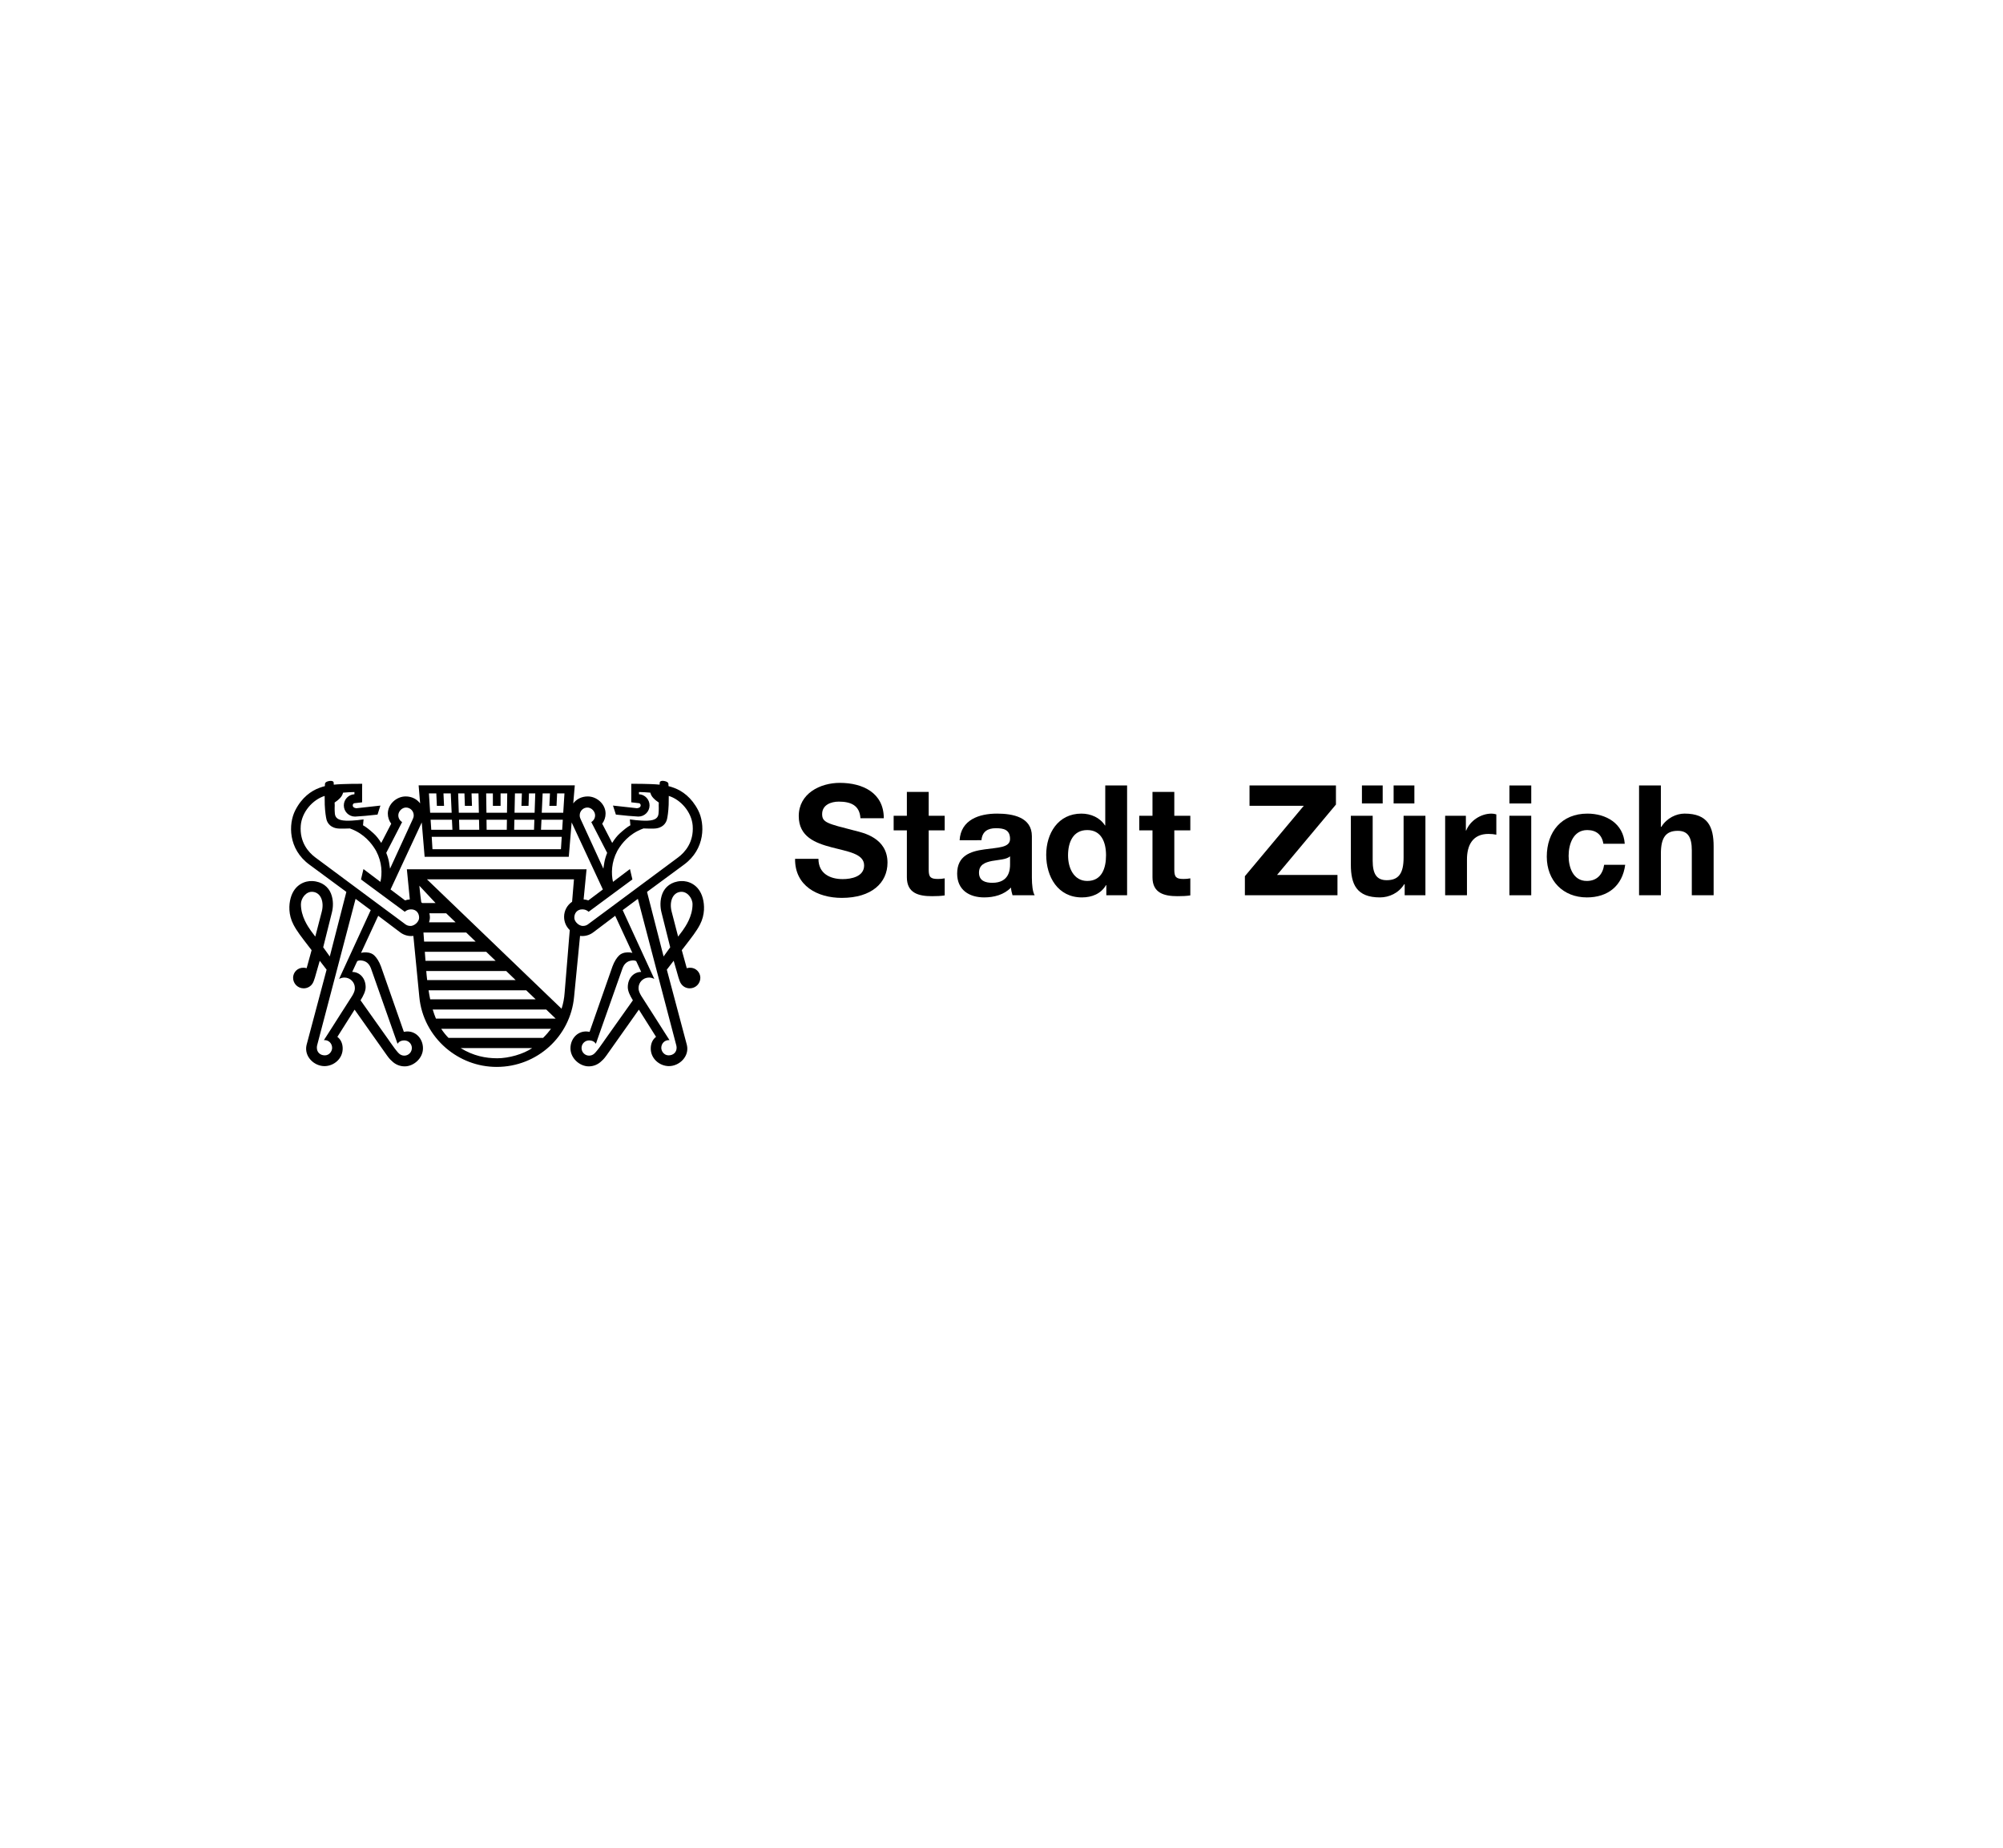 <?xml version="1.0" encoding="utf-8"?>
<!-- Generator: Adobe Illustrator 24.1.0, SVG Export Plug-In . SVG Version: 6.00 Build 0)  -->
<svg version="1.1" id="Ebene_1" xmlns="http://www.w3.org/2000/svg" xmlns:xlink="http://www.w3.org/1999/xlink" x="0px" y="0px"
	 viewBox="0 0 776 716" style="enable-background:new 0 0 776 716;" xml:space="preserve">
<g>
	<g>
		<path d="M317.082,332.789c0,5.657,4.408,7.864,9.411,7.864c3.28,0,8.283-0.952,8.283-5.3c0-4.589-6.376-5.362-12.633-7.031
			c-6.314-1.668-12.69-4.11-12.69-12.098c0-8.697,8.225-12.867,15.908-12.867c8.878,0,17.039,3.87,17.039,13.704h-9.052
			c-0.298-5.127-3.932-6.436-8.402-6.436c-2.978,0-6.433,1.252-6.433,4.827c0,3.277,2.025,3.694,12.688,6.433
			c3.099,0.776,12.633,2.744,12.633,12.395c0,7.804-6.138,13.645-17.696,13.645c-9.411,0-18.231-4.648-18.11-15.132h9.054
			C317.082,332.794,317.082,332.789,317.082,332.789z"/>
		<path d="M359.799,316.103h6.195v5.662h-6.195v15.254c0,2.861,0.714,3.575,3.575,3.575c0.897,0,1.73-0.06,2.623-0.238v6.61
			c-1.43,0.238-3.275,0.3-4.946,0.3c-5.181,0-9.711-1.192-9.711-7.328v-18.172h-5.122v-5.662h5.122v-9.235h8.461L359.799,316.103
			L359.799,316.103z"/>
		<path d="M371.774,325.58c0.476-7.923,7.568-10.31,14.48-10.31c6.136,0,13.517,1.371,13.517,8.761v16.025
			c0,2.801,0.302,5.598,1.078,6.85h-8.578c-0.3-0.952-0.536-1.966-0.6-2.977c-2.678,2.799-6.61,3.813-10.363,3.813
			c-5.843,0-10.486-2.92-10.486-9.235c0-6.971,5.241-8.64,10.486-9.354c5.184-0.776,10.006-0.597,10.006-4.053
			c0-3.634-2.501-4.172-5.481-4.172c-3.216,0-5.3,1.311-5.598,4.65L371.774,325.58L371.774,325.58z M391.314,331.833
			c-1.428,1.254-4.408,1.314-7.028,1.79c-2.62,0.533-5.003,1.43-5.003,4.529c0,3.158,2.44,3.932,5.181,3.932
			c6.614,0,6.85-5.243,6.85-7.09V331.833z"/>
		<g>
			<path d="M428.616,342.976h-0.117c-1.966,3.337-5.424,4.767-9.354,4.767c-9.296,0-13.826-7.983-13.826-16.506
				c0-8.283,4.589-15.968,13.642-15.968c3.637,0,7.207,1.552,9.116,4.589h0.121v-15.492h8.461v42.541h-8.049L428.616,342.976
				L428.616,342.976z M421.226,321.646c-5.538,0-7.447,4.767-7.447,9.83c0,4.827,2.208,9.891,7.447,9.891
				c5.605,0,7.273-4.884,7.273-9.951C428.499,326.413,426.71,321.646,421.226,321.646z"/>
			<path d="M454.949,316.103h6.204v5.662h-6.204v15.254c0,2.861,0.714,3.575,3.575,3.575c0.899,0,1.73-0.06,2.627-0.238v6.61
				c-1.43,0.238-3.284,0.3-4.948,0.3c-5.186,0-9.708-1.192-9.708-7.328v-18.172h-5.127v-5.662h5.127v-9.235h8.452v9.235H454.949z"/>
		</g>
		<path d="M482.296,339.518l22.82-27.285h-21.028v-7.866h33.48v7.39l-22.82,27.285h23.415v7.866h-35.87v-7.39H482.296z"/>
		<path d="M552.241,346.908h-8.042v-4.289h-0.174c-2.149,3.456-5.843,5.124-9.418,5.124c-8.999,0-11.26-5.067-11.26-12.69v-18.95
			h8.456v17.4c0,5.062,1.49,7.566,5.424,7.566c4.589,0,6.555-2.561,6.555-8.818v-16.149h8.456v30.805H552.241z M527.638,304.367
			h8.042v6.971h-8.042V304.367z M539.914,304.367h8.042v6.971h-8.042V304.367L539.914,304.367z"/>
		<path d="M559.866,316.103h8.042v5.722h0.121c1.547-3.872,5.719-6.555,9.832-6.555c0.593,0,1.307,0.119,1.845,0.3v7.864
			c-0.773-0.176-2.025-0.295-3.032-0.295c-6.202,0-8.344,4.47-8.344,9.891v13.878h-8.454v-30.805H559.866z"/>
		<path d="M593.237,311.338h-8.456v-6.971h8.456V311.338z M584.773,316.103h8.456v30.805h-8.456V316.103z"/>
		<path d="M621.174,326.949c-0.531-3.456-2.735-5.303-6.255-5.303c-5.419,0-7.207,5.484-7.207,10.01c0,4.408,1.73,9.711,7.031,9.711
			c3.934,0,6.195-2.501,6.731-6.255h8.159c-1.069,8.161-6.729,12.633-14.833,12.633c-9.294,0-15.547-6.552-15.547-15.787
			c0-9.594,5.717-16.686,15.725-16.686c7.269,0,13.942,3.815,14.478,11.679L621.174,326.949L621.174,326.949z"/>
		<path d="M635,304.367h8.454v16.027h0.183c2.144-3.456,5.834-5.127,8.997-5.127c8.999,0,11.26,5.065,11.26,12.693v18.945h-8.456
			V329.51c0-5.065-1.49-7.568-5.424-7.568c-4.589,0-6.555,2.563-6.555,8.818v16.146h-8.456v-42.539H635z"/>
	</g>
	<g>
		<path d="M267.213,374.992c-0.389,0.009-0.783,0.076-1.142,0.188l-1.934-6.996l0.982-1.261c2.959-3.849,4.719-6.074,6.047-8.624
			c2.035-3.891,1.767-7.77,1.112-10.219c-1.478-5.497-5.818-6.806-8.402-6.671c-3.866,0.188-6.234,2.341-7.23,4.799
			c-1.053,2.648-0.865,5.387-0.378,7.346l3.385,13.517c-1.041,1.359-1.945,2.776-2.566,3.559l-6.415-25.026l14.347-10.58
			c8.225-6.04,8.157-15.759,5.477-21.012c-2.572-5.021-6.195-7.559-9.349-8.717c-0.936-0.348-1.563-0.538-2.149-0.671
			c-0.016-0.43-0.027-0.742-0.039-0.881c-0.06-0.648-0.831-0.947-1.485-1.08c-1.462-0.311-1.877,0.3-1.877,0.522l-0.048,0.865
			c-3.508-0.378-10.99-0.339-10.99-0.339l0.011,2.055v5.127l2.982,0.343c0.277,0.016,0.664,0.316,0.659,0.849
			c-0.007,0.554-0.433,0.863-0.847,0.975c-0.35,0.098-0.526,0.133-0.677,0.11h-0.034l-9.171-1.014l1.124,3.49
			c3.559,0.405,6.372,0.65,8.44,0.755c0.101,0.016,0.188,0.016,0.284,0.016c2.394,0,4.323-1.941,4.323-4.335
			c0-2.312-1.819-4.207-4.101-4.323v-0.851c1.236,0.027,2.749,0.089,4.394,0.238c0.153,0.62,0.476,1.38,1.142,2.067
			c0.719,0.755,1.478,1.341,2.144,1.767l-0.034,1.069c0,0,0.089,1.774-0.071,3.248s-1.041,2.593-4.266,2.71
			c-3.071,0.105-6.843-0.494-6.843-0.494l0.206,2.273c-1.243,0.687-2.483,1.707-4.062,3.119c-1.053,0.936-2.076,2.25-2.987,3.728
			l-3.863-7.447c0.81-1.119,1.302-2.46,1.302-3.923c0-3.669-3.376-6.648-6.912-6.648c-2.382,0-4.371,1.057-5.614,2.698l0.6-7.005
			h-29.709h-1.096h-29.695l0.581,7.005c-1.224-1.641-3.225-2.698-5.603-2.698c-3.536,0-6.912,2.982-6.912,6.648
			c0,1.462,0.494,2.804,1.314,3.923l-3.868,7.447c-0.915-1.478-1.941-2.792-2.994-3.728c-1.584-1.412-2.82-2.433-4.067-3.119
			l0.217-2.273c0,0-3.779,0.6-6.85,0.494c-3.225-0.117-4.106-1.236-4.273-2.71c-0.153-1.472-0.053-3.245-0.053-3.245l-0.046-1.069
			c0.666-0.428,1.426-1.014,2.144-1.767c0.659-0.687,0.986-1.446,1.137-2.067c1.657-0.149,3.163-0.211,4.399-0.238v0.854
			c-2.289,0.117-4.11,2.012-4.11,4.323c0,2.394,1.938,4.335,4.339,4.335c0.089,0,0.179,0,0.272-0.016
			c2.067-0.105,4.882-0.35,8.445-0.755l1.119-3.49l-9.166,1.014h-0.039c-0.142,0.023-0.32-0.011-0.675-0.11
			c-0.417-0.112-0.838-0.421-0.842-0.975c-0.011-0.531,0.382-0.831,0.659-0.849l2.975-0.343v-5.127l0.027-2.055
			c0,0-7.493-0.039-11.006,0.339l-0.046-0.865c0-0.222-0.417-0.831-1.879-0.522c-0.657,0.13-1.424,0.43-1.483,1.078
			c-0.011,0.137-0.018,0.449-0.046,0.881c-0.586,0.133-1.208,0.32-2.144,0.671c-3.151,1.158-6.781,3.696-9.331,8.717
			c-2.682,5.252-2.772,14.972,5.463,21.012l14.341,10.578l-6.422,25.024c-0.616-0.783-1.508-2.199-2.554-3.559l3.38-13.519
			c0.487-1.959,0.675-4.699-0.382-7.346c-0.993-2.456-3.346-4.612-7.225-4.799c-2.593-0.135-6.928,1.174-8.402,6.671
			c-0.659,2.449-0.931,6.328,1.115,10.219c1.325,2.55,3.087,4.774,6.04,8.624l0.982,1.261l-1.922,6.999
			c-0.366-0.114-0.755-0.179-1.158-0.188c-2.401-0.08-4.09,1.815-4.09,3.895c0,2.279,1.84,4.09,4.09,4.09
			c1.469,0,2.742-0.744,3.458-1.904c0.62-0.931,1.202-3.33,1.872-5.641l0.904-3.138l2.655,3.447
			c-1.646,6.191-7.678,28.848-7.77,29.205c-1.037,4.408,2.909,8.202,7.005,8.175c3.641-0.041,7.138-2.959,6.994-7.067
			c-0.078-1.927-0.842-3.348-2.055-4.277l6.671-10.546l12.551,17.755c0.982,1.408,1.751,2.048,1.879,2.149
			c1.27,1.284,3.026,2.08,4.982,2.08c3.481,0,7.081-3.122,7.081-7.008c0-3.863-3.058-7.136-7.099-6.42
			c-0.11,0.039-0.206,0.048-0.304,0.066l-8.882-25.385c-0.709-1.932-1.696-3.405-2.593-4.255c-1.286-1.224-3.158-1.211-3.907-1.167
			c-0.327,0.009-0.787,0.098-1.208,0.197l6.655-14.379l8.34,6.289c1.208,0.975,2.76,1.561,4.422,1.561
			c0.293,0,0.588-0.018,0.854-0.048l2.305,23.623c0.748,7.925,4.593,14.885,10.274,19.787v0.055h0.066
			c5.28,4.518,12.118,7.296,19.639,7.296c15.686,0,28.56-11.832,29.979-27.136l2.312-23.623c0.284,0.032,0.561,0.048,0.842,0.048
			c1.696,0,3.227-0.586,4.445-1.561l8.331-6.289l6.66,14.379c-0.428-0.098-0.881-0.188-1.213-0.197
			c-0.748-0.048-2.616-0.055-3.907,1.169c-0.899,0.847-1.879,2.325-2.588,4.252l-8.882,25.385c-0.105-0.023-0.201-0.032-0.307-0.064
			c-4.039-0.719-7.099,2.549-7.099,6.42c0,3.879,3.598,7.005,7.088,7.005c1.952,0,3.703-0.801,4.978-2.083
			c0.128-0.103,0.893-0.742,1.884-2.147l12.555-17.757l6.655,10.548c-1.22,0.929-1.973,2.35-2.051,4.277
			c-0.14,4.108,3.364,7.026,6.994,7.067c4.09,0.027,8.054-3.767,7.005-8.175c-0.078-0.35-6.124-23.012-7.772-29.203l2.653-3.447
			l0.904,3.138c0.671,2.311,1.247,4.708,1.879,5.641c0.719,1.158,1.993,1.904,3.447,1.904c2.273,0,4.101-1.81,4.101-4.09
			C271.314,376.807,269.625,374.909,267.213,374.992z M124.657,353.257l-2.511,9.669c-0.826-1.083-1.478-1.945-1.751-2.334
			c-1.064-1.547-3.813-5.422-3.813-10.198c0-2.371,2.039-5.053,4.582-4.811C124.364,345.88,125.628,349.531,124.657,353.257z
			 M227.577,312.915c1.552,0,2.977,1.485,2.977,3.026c0,1.108-0.584,2.073-1.478,2.604l6.152,11.935
			c-0.517,1.286-0.893,2.566-1.094,3.703c-0.188,1.128-0.304,1.9-0.382,2.417l-8.816-19.208c-0.215-0.43-0.348-0.92-0.348-1.451
			C224.585,314.268,225.926,312.915,227.577,312.915z M210.233,307.436h2.831l-0.229,4.836h2.772l0.233-4.836h2.842l-0.471,7.491
			h-8.328L210.233,307.436z M209.778,317.641h8.262l-0.243,3.886h-8.207L209.778,317.641z M191.952,324.264h0.97h24.699l-0.3,4.799
			h-23.68h-2.41h-23.683l-0.293-4.799H191.952z M188.485,317.641h3.47h0.97h3.463l-0.057,3.886h-3.408h-0.97h-3.419L188.485,317.641
			z M199.5,307.436h2.687l-0.172,4.836h2.742l0.172-4.836h2.444l-0.254,7.491h-7.779L199.5,307.436z M199.282,317.641h7.742
			l-0.133,3.886h-7.697L199.282,317.641z M190.943,307.436l0.016,4.836h2.975v-4.836h2.577l-0.098,7.491h-3.49h-0.97h-3.497
			l-0.105-7.491H190.943z M185.674,321.527h-7.697l-0.133-3.886h7.74L185.674,321.527z M179.939,307.436l0.167,4.836h2.749
			l-0.167-4.836h2.687l0.149,7.491h-7.774l-0.254-7.491H179.939z M175.279,321.527h-8.2l-0.252-3.886h8.262L175.279,321.527z
			 M169.034,307.436l0.222,4.836h2.776l-0.222-4.836h2.826l0.348,7.491h-8.335l-0.471-7.491H169.034z M155.789,318.545
			c-0.886-0.531-1.474-1.497-1.474-2.604c0-1.54,1.426-3.026,2.975-3.026c1.652,0,2.994,1.353,2.994,3.026
			c0,0.531-0.14,1.021-0.355,1.451l-8.82,19.208c-0.066-0.517-0.183-1.286-0.371-2.417c-0.19-1.137-0.581-2.417-1.096-3.703
			L155.789,318.545z M140.579,372.273c1.895,0.394,2.742,1.941,3.099,2.861c0.281,0.737,6.648,18.849,9.248,26.248l0.11,0.304
			l0.986,2.79l0.195-0.304c0.515-0.643,1.341-1.018,2.41-1.018c1.623,0,2.936,1.305,2.936,2.945c0,1.632-1.314,2.959-2.936,2.959
			c-0.776,0-1.497-0.309-2.046-0.815c-0.522-0.444-1.778-2.119-1.778-2.119l-1.714-2.392l-0.481-0.705l-10.928-15.409
			c1.142-1.835,1.98-3.593,1.98-5.09c0-3.545-2.355-5.909-5.204-5.909l1.941-4.179C138.716,372.25,139.378,372.019,140.579,372.273z
			 M131.869,378.237l-0.494,1.112c0.604-0.348,1.307-0.549,2.055-0.549c2.238,0,4.055,1.801,4.055,4.058
			c0,0.233-0.016,0.465-0.055,0.698c-0.023,0.053-0.039,0.121-0.055,0.211c-0.021,0.112-0.055,0.245-0.094,0.362l-0.016,0.053
			c-0.265,0.81-0.803,1.68-0.803,1.68l-3.08,4.829l-0.991,1.538l-4.733,7.438l-0.487,0.764l-1.684,2.609h0.183
			c1.758-0.048,3.003,1.373,3.003,3.01c0,1.22-1.014,2.895-2.831,2.895c-1.856,0-3.08-1.263-3.08-2.895
			c0-0.142-0.016-0.568,0.078-0.909l14.917-56.838l5.868,4.367L131.869,378.237z M159.758,358.685
			c-0.233,0.078-0.483,0.112-0.721,0.112c-0.748,0-1.38-0.211-1.89-0.565l-4.882-3.634l-3.026-2.229l-27.102-20.135
			c-2.572-1.929-6.117-5.829-5.619-12.313c0.414-5.298,4.637-10.065,9.26-11.505c0,1.24,0,2.472,0.039,3.415
			c0.117,2.749,0.449,4.82,0.666,5.685c0.332,1.375,1.595,3.481,5.081,3.559c1.202,0.034,2.625,0,3.984-0.055
			c0.721,0.254,1.52,0.593,2.339,1.014c4.504,2.312,6.925,6.09,7.864,7.774c2.289,4.344,2.362,8.69,1.634,11.915l-6.573-4.966
			l-0.954,4.019l12.668,9.358l1.291,0.947l3.003,2.229c0.593-0.554,1.401-0.904,2.284-0.925l0.043-0.011
			c2.234-0.046,3.282,1.618,3.225,3.302C162.339,356.902,161.126,358.298,159.758,358.685z M163.209,349.631
			c-0.46-3.213-0.742-6.417-0.742-6.417l6.285,6.717h-5.159C163.463,349.837,163.353,349.702,163.209,349.631z M166.347,353.897
			h6.516l3.641,3.49h-10.278c0.188-0.629,0.327-1.275,0.327-1.961C166.55,354.895,166.461,354.38,166.347,353.897z M164.051,361.345
			h16.563l3.653,3.513h-19.959C164.227,363.677,164.134,362.471,164.051,361.345z M164.585,368.822h23.793l3.641,3.495h-27.175
			C164.754,371.156,164.671,369.98,164.585,368.822z M165.138,376.273h30.988l3.641,3.504h-34.274
			C165.365,378.626,165.221,377.459,165.138,376.273z M166.035,383.734h37.836l3.653,3.499h-40.857
			C166.418,386.117,166.228,384.931,166.035,383.734z M192.65,410.076c-4.449,0-9.244-0.899-14.176-3.943h27.69
			C202.74,408.479,197.11,410.076,192.65,410.076z M210.405,402.174H173.76c-1.018-1.016-1.961-2.199-2.82-3.513h42.534
			C212.662,399.736,211.691,400.922,210.405,402.174z M168.889,394.704c-0.437-1.073-0.87-2.227-1.247-3.513h43.98l3.653,3.513
			H168.889z M221.642,349.425c-1.872,1.266-3.103,3.408-3.103,5.847c0,2.028,0.842,3.852,2.199,5.133l-0.265,3.147l-0.57,7.049
			l-1.158,14.08c-0.144,2.147-0.549,4.234-1.186,6.204l-52.155-50.144h56.959L221.642,349.425z M157.629,336.836l1.142,11.686
			c-0.636,0.034-1.263,0.178-1.84,0.378l-5.625-4.234l12.086-25.974l1.119,13.315h26.72h2.41h26.715l1.108-13.315l12.102,25.974
			l-5.63,4.234c-0.574-0.199-1.202-0.343-1.833-0.378l1.137-11.686C227.24,336.836,157.629,336.836,157.629,336.836z
			 M235.623,352.369l-3.014,2.229l-4.893,3.634c-0.503,0.355-1.135,0.565-1.89,0.565c-0.243,0-0.481-0.034-0.719-0.112
			c-1.364-0.387-2.572-1.783-2.6-3.012c-0.06-1.684,0.982-3.348,3.213-3.302l0.034,0.011c0.893,0.023,1.696,0.371,2.293,0.925
			l3.014-2.229l1.279-0.948l12.663-9.358l-0.947-4.019l-6.577,4.966c-0.721-3.225-0.643-7.571,1.634-11.915
			c0.936-1.684,3.36-5.463,7.873-7.774c0.815-0.421,1.613-0.76,2.323-1.014c1.375,0.055,2.799,0.089,3.996,0.055
			c3.474-0.078,4.749-2.183,5.081-3.559c0.229-0.863,0.549-2.936,0.666-5.685c0.039-0.943,0.046-2.172,0.039-3.415
			c4.623,1.44,8.843,6.207,9.267,11.505c0.492,6.484-3.048,10.383-5.63,12.313L235.623,352.369z M234.259,403.027l-0.481,0.705
			l-1.707,2.392c0,0-1.27,1.668-1.79,2.119c-0.542,0.513-1.27,0.815-2.046,0.815c-1.618,0-2.932-1.327-2.932-2.959
			c0-1.641,1.314-2.945,2.932-2.945c1.071,0,1.895,0.375,2.412,1.018l0.206,0.304l0.975-2.79l0.11-0.304
			c2.607-7.397,8.974-25.509,9.267-26.248c0.343-0.92,1.192-2.467,3.087-2.861c1.202-0.254,1.861-0.023,2.183,0.165l1.941,4.179
			c-2.861,0-5.197,2.362-5.197,5.909c0,1.49,0.824,3.254,1.973,5.088L234.259,403.027z M262.027,405.14
			c0.101,0.341,0.101,0.774,0.101,0.909c0,1.632-1.236,2.895-3.087,2.895c-1.829,0-2.847-1.671-2.847-2.895
			c0-1.641,1.252-3.058,3.003-3.01h0.179l-1.673-2.609l-0.487-0.764l-4.733-7.438l-0.986-1.538l-3.087-4.829
			c0,0-0.536-0.87-0.799-1.68l-0.016-0.053c-0.046-0.117-0.085-0.249-0.101-0.362c-0.011-0.089-0.034-0.153-0.055-0.211
			c-0.046-0.233-0.055-0.465-0.055-0.698c0-2.257,1.819-4.058,4.055-4.058c0.748,0,1.446,0.201,2.051,0.549l-0.499-1.112
			l-11.754-25.564l5.884-4.367L262.027,405.14z M262.716,362.926l-2.506-9.669c-0.964-3.726,0.288-7.376,3.486-7.671
			c2.547-0.243,4.605,2.437,4.605,4.811c0,4.776-2.76,8.649-3.829,10.198C264.199,360.983,263.547,361.844,262.716,362.926z"/>
	</g>
</g>
<g>
</g>
<g>
</g>
<g>
</g>
<g>
</g>
<g>
</g>
<g>
</g>
<g>
</g>
<g>
</g>
<g>
</g>
<g>
</g>
<g>
</g>
<g>
</g>
<g>
</g>
<g>
</g>
<g>
</g>
</svg>
